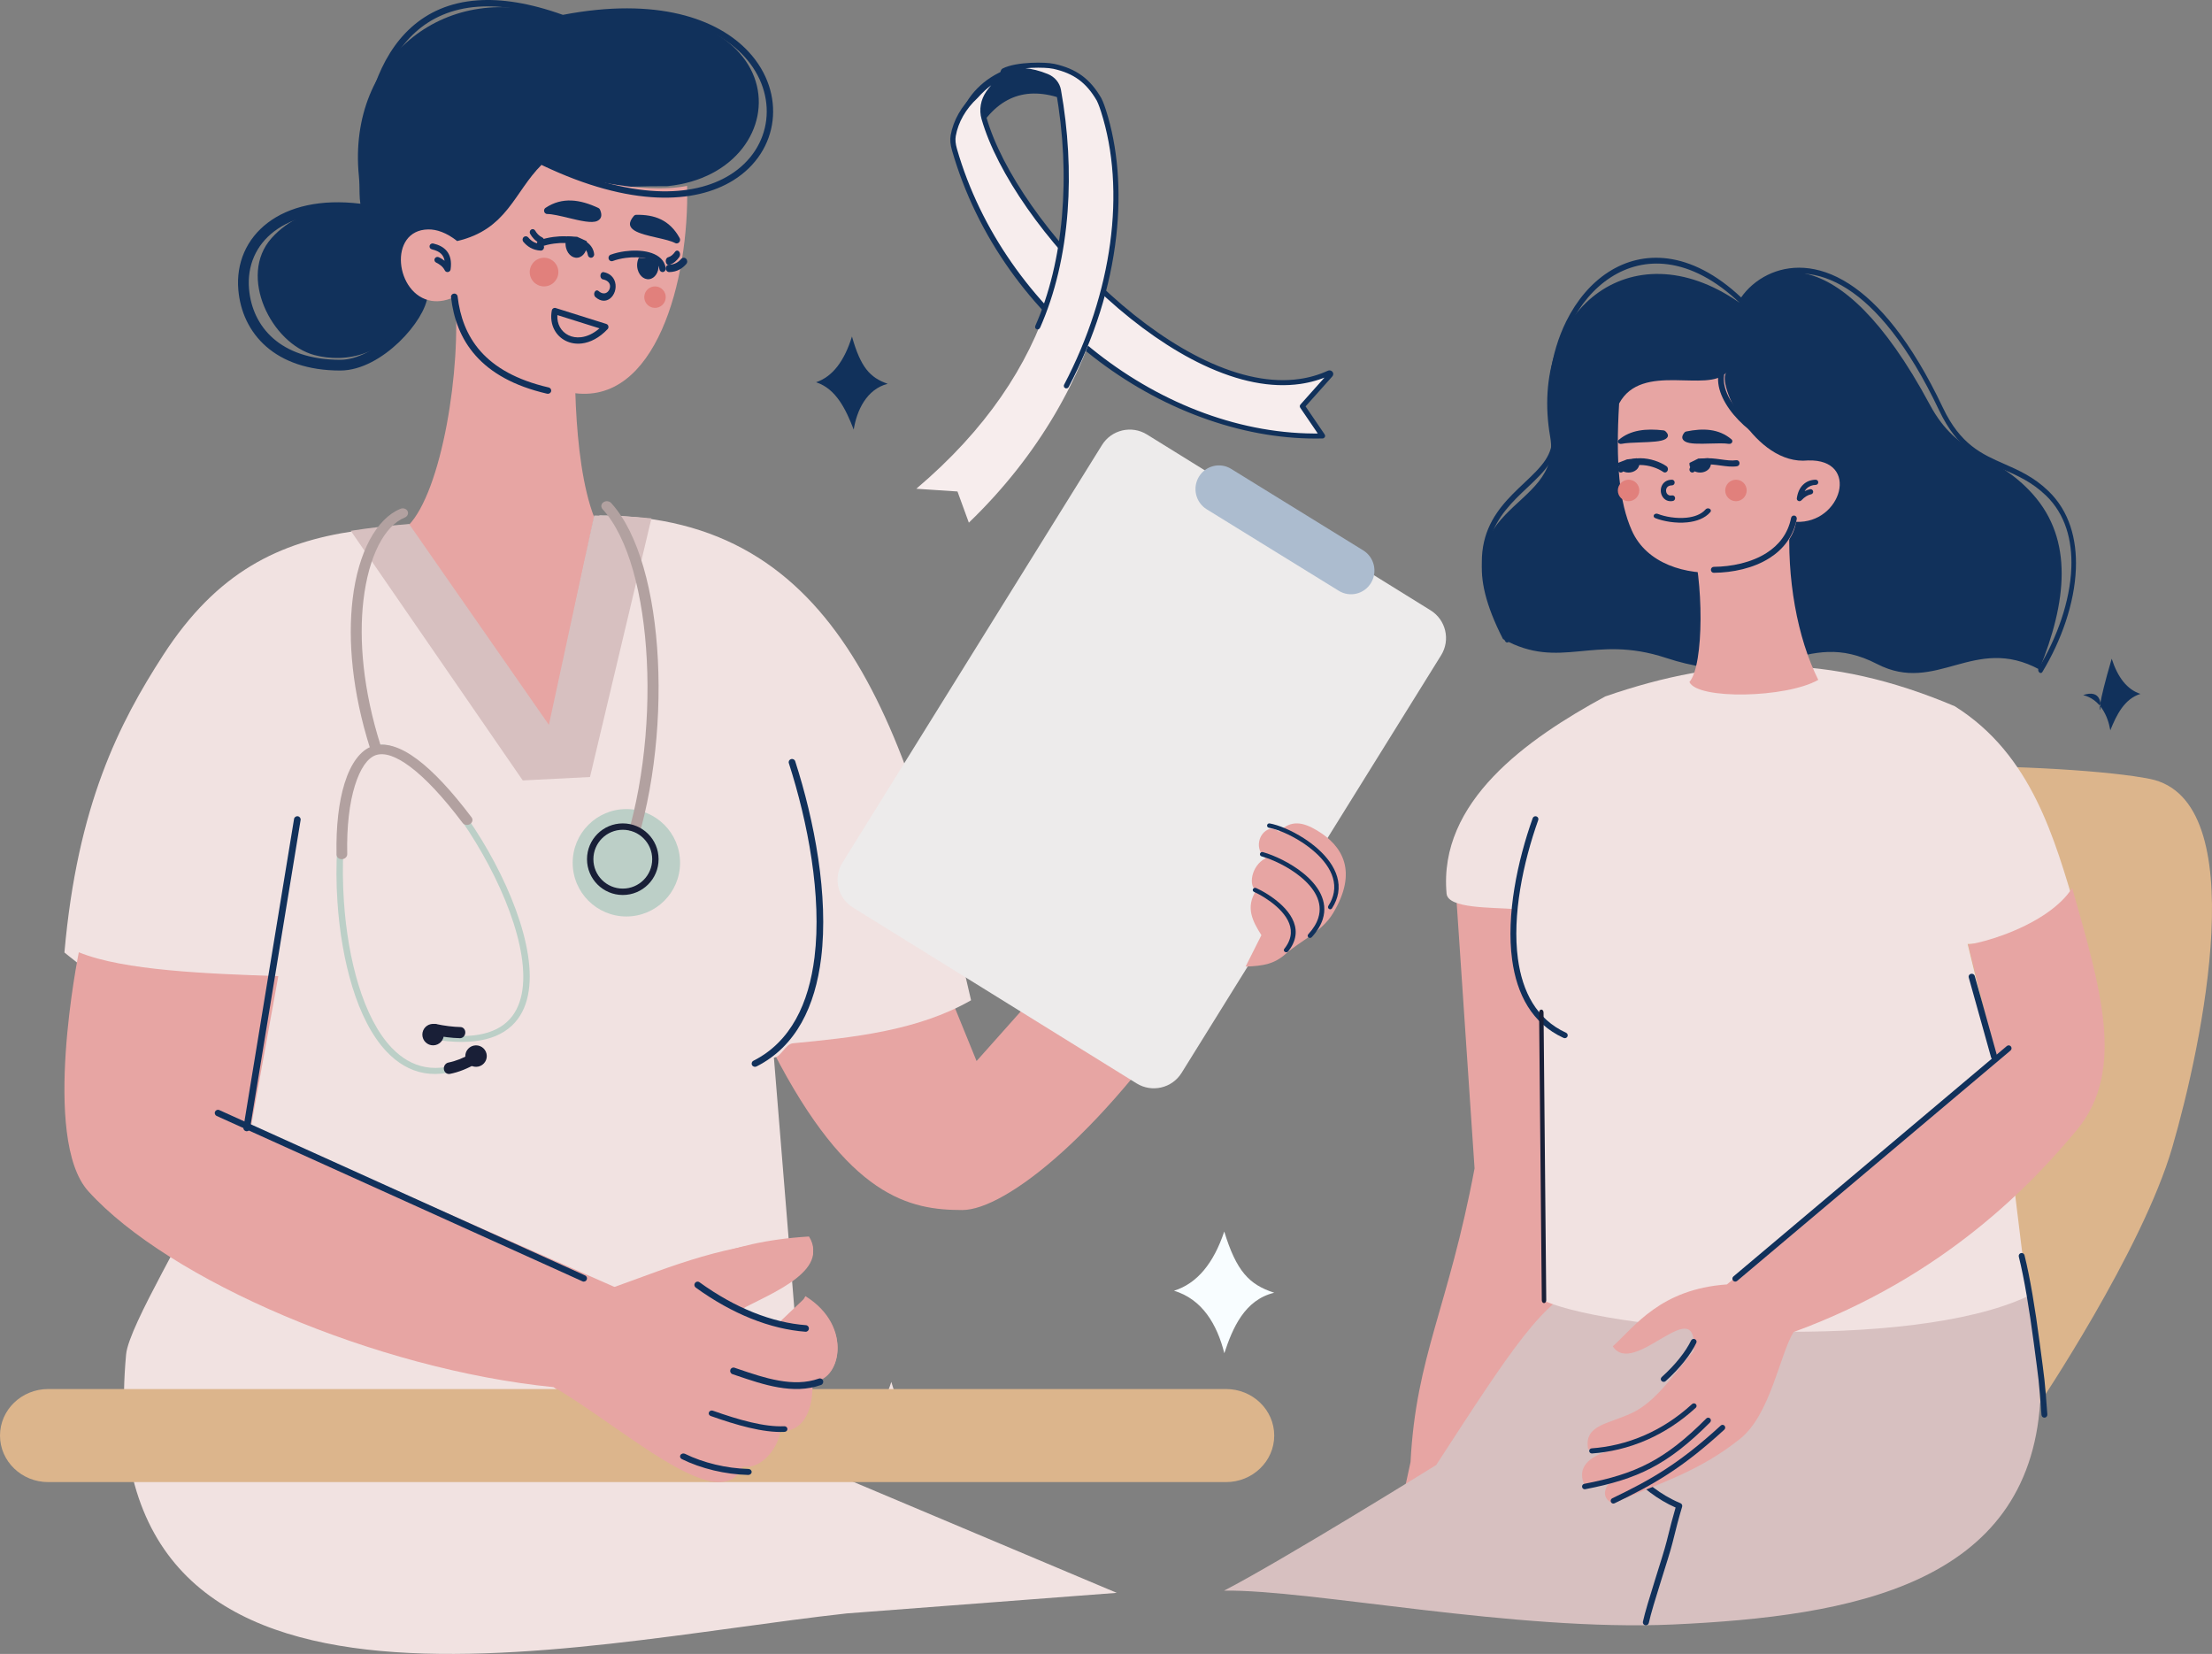 <?xml version="1.0" encoding="utf-8"?>
<svg width="309px" height="231px" viewBox="0 0 309 231" version="1.1" xmlns:xlink="http://www.w3.org/1999/xlink" xmlns="http://www.w3.org/2000/svg">
  <rect x="0" y="0" width="309" height="231" fill="#808080" stroke="none"/>
  <defs>
    <path d="M0 0L57 0L57 30L0 30L0 0Z" id="path_1" />
    <clipPath id="mask_1">
      <use xlink:href="#path_1" />
    </clipPath>
  </defs>
  <g id="Group-194">
    <path d="M129 198.846C126.748 198.075 125.602 196.787 124.512 193C123.557 196.035 122.075 197.965 120 198.654C122.527 199.461 123.858 202.136 124.524 205C124.905 202.643 126.336 199.527 129 198.846" id="Fill-1" fill="#F1E2E1" fill-rule="evenodd" stroke="none" />
    <path d="M178 180.552C174.497 179.425 172.714 177.54 171.019 172C169.533 176.439 167.227 179.263 164 180.272C167.931 181.451 170.006 184.944 171.029 189C172.186 185.486 173.856 181.549 178 180.552" id="Fill-3" fill="#F8FDFF" fill-rule="evenodd" stroke="none" />
    <path d="M291 97.079C296.025 95.4 290.997 105.557 294.989 92C295.839 94.637 297.156 96.314 299 96.913C296.754 97.614 295.663 99.843 294.794 102C294.454 99.952 293.368 97.671 291 97.079" id="Fill-5" fill="#11315B" fill-rule="evenodd" stroke="none" />
    <path d="M124 53.603C121.498 52.733 120.225 51.278 119.013 47C117.952 50.428 116.305 52.608 114 53.387C116.808 54.298 118.171 57.197 119.258 60C119.681 57.338 121.04 54.373 124 53.603" id="Fill-7" fill="#11315B" fill-rule="evenodd" stroke="none" />
    <path d="M136.729 18C139.807 13.021 144.122 11.866 149.589 14.275L150 10.72C144.406 6.775 135.942 9.984 134 16.597L136.729 18Z" id="Fill-9" fill="#11315B" fill-rule="evenodd" stroke="none" />
    <path d="M185.956 52.412C186.081 52.272 185.919 52.085 185.742 52.166C168.823 59.898 142.003 32.599 137.372 16.465C137.025 15.253 137.249 13.936 138.004 12.859C138.834 11.675 139.81 10.844 140.938 10.384C140.898 10.257 140.862 10.129 140.828 10C139.071 10.709 137.537 11.855 136.191 13.369C134.698 14.746 133.431 16.686 133.048 18.875C132.932 19.54 133.04 20.203 133.225 20.845C140.285 45.359 163.818 61.492 184.861 60.989L182.02 56.82L185.956 52.412Z" id="Fill-11" fill="#F7EDED" fill-rule="evenodd" stroke="none" />
    <path d="M185.677 52.189C184.401 52.773 183.028 53.173 181.596 53.378C177.602 53.951 173.08 53.059 168.156 50.729C163.8 48.667 159.164 45.458 154.749 41.448C146.325 33.795 139.498 24.03 137.358 16.57C137.001 15.328 137.236 13.989 138.002 12.897C138.821 11.728 139.79 10.898 140.883 10.43C140.864 10.367 140.846 10.304 140.828 10.242C139.201 10.921 137.702 12.022 136.373 13.518C136.37 13.521 136.368 13.524 136.365 13.525C134.714 15.049 133.614 16.975 133.269 18.951C133.17 19.51 133.226 20.121 133.442 20.873C140.02 43.715 162.443 61.21 184.555 60.79L181.831 56.791C181.806 56.755 181.81 56.708 181.841 56.674L185.76 52.283C185.793 52.247 185.773 52.217 185.763 52.205C185.756 52.197 185.732 52.174 185.694 52.183C185.689 52.184 185.683 52.186 185.677 52.189M184.752 60.988C179.547 61.113 174.188 60.235 168.825 58.38C163.509 56.541 158.437 53.828 153.75 50.319C148.941 46.718 144.75 42.432 141.295 37.58C137.649 32.46 134.934 26.86 133.228 20.933C133.003 20.154 132.947 19.517 133.049 18.929C133.402 16.912 134.523 14.945 136.207 13.391C137.592 11.835 139.159 10.697 140.866 10.009C140.895 9.997 140.929 9.997 140.957 10.009C140.986 10.022 141.007 10.044 141.014 10.073C141.047 10.198 141.083 10.325 141.122 10.451C141.138 10.5 141.109 10.554 141.056 10.576C139.97 11.019 139.004 11.834 138.187 13C137.456 14.043 137.232 15.322 137.572 16.509C139.704 23.939 146.51 33.67 154.909 41.3C159.309 45.297 163.928 48.495 168.266 50.549C173.149 52.859 177.626 53.744 181.572 53.178L181.584 53.278L181.572 53.178C182.981 52.976 184.331 52.583 185.586 52.009C185.714 51.951 185.856 51.977 185.94 52.075C186.024 52.172 186.019 52.305 185.929 52.406L182.062 56.739L184.85 60.831C184.87 60.861 184.87 60.901 184.85 60.934C184.834 60.959 184.809 60.977 184.779 60.984C184.77 60.986 184.761 60.988 184.752 60.988" id="Fill-13" fill="#11315B" fill-rule="evenodd" stroke="none" />
    <path d="M185.677 52.189C184.401 52.773 183.028 53.173 181.596 53.378C177.602 53.951 173.08 53.059 168.156 50.729C163.8 48.667 159.164 45.458 154.749 41.448C146.325 33.795 139.498 24.03 137.358 16.57C137.001 15.328 137.236 13.989 138.002 12.897C138.821 11.728 139.79 10.898 140.883 10.43C140.864 10.367 140.846 10.304 140.828 10.242C139.201 10.921 137.702 12.022 136.373 13.518C136.37 13.521 136.368 13.524 136.365 13.525C134.714 15.049 133.614 16.975 133.269 18.951C133.17 19.51 133.226 20.121 133.442 20.873C140.02 43.715 162.443 61.21 184.555 60.79L181.831 56.791C181.806 56.755 181.81 56.708 181.841 56.674L185.76 52.283C185.793 52.247 185.773 52.217 185.763 52.205C185.756 52.197 185.732 52.174 185.694 52.183C185.689 52.184 185.683 52.186 185.677 52.189ZM184.752 60.988C179.547 61.113 174.188 60.235 168.825 58.38C163.509 56.541 158.437 53.828 153.75 50.319C148.941 46.718 144.75 42.432 141.295 37.58C137.649 32.46 134.934 26.86 133.228 20.933C133.003 20.154 132.947 19.517 133.049 18.929C133.402 16.912 134.523 14.945 136.207 13.391C137.592 11.835 139.159 10.697 140.866 10.009C140.895 9.997 140.929 9.997 140.957 10.009C140.986 10.022 141.007 10.044 141.014 10.073C141.047 10.198 141.083 10.325 141.122 10.451C141.138 10.5 141.109 10.554 141.056 10.576C139.97 11.019 139.004 11.834 138.187 13C137.456 14.043 137.232 15.322 137.572 16.509C139.704 23.939 146.51 33.67 154.909 41.3C159.309 45.297 163.928 48.495 168.266 50.549C173.149 52.859 177.626 53.744 181.572 53.178L181.584 53.278L181.572 53.178C182.981 52.976 184.331 52.583 185.586 52.009C185.714 51.951 185.856 51.977 185.94 52.075C186.024 52.172 186.019 52.305 185.929 52.406L182.062 56.739L184.85 60.831C184.87 60.861 184.87 60.901 184.85 60.934C184.834 60.959 184.809 60.977 184.779 60.984C184.77 60.986 184.761 60.988 184.752 60.988Z" id="Stroke-15" fill="none" fill-rule="evenodd" stroke="#11315B" stroke-width="0.5" />
    <path d="M147.125 9.137C146.263 8.93 142.175 8.832 140.297 9.794C140.171 9.984 140.149 10.134 140.407 10.177C142.054 9.507 144.026 9.625 146.344 10.584C147.205 10.94 147.804 11.674 147.96 12.546C151.546 32.671 147.48 51.758 128 68.263L133.752 68.643L135.341 73C155.212 53.86 158.764 29.639 154.264 15.442C153.954 14.462 153.696 13.919 153.649 13.839C152.232 11.375 150.489 9.883 147.34 9.171L147.125 9.137Z" id="Fill-17" fill="#F7EDED" fill-rule="evenodd" stroke="none" />
    <path d="M148.985 53.996C149.017 53.988 149.045 53.968 149.061 53.938C152.656 47.091 154.884 40.035 155.683 32.968C156.396 26.652 155.901 20.59 154.252 15.437C153.94 14.461 153.679 13.918 153.631 13.835C152.096 11.193 150.251 9.842 147.265 9.173L147.043 9.137C146.235 8.945 142.114 8.804 140.151 9.799C140.133 9.808 140.118 9.821 140.107 9.837C140.042 9.935 139.962 10.08 140.02 10.204C140.059 10.287 140.148 10.341 140.286 10.364C140.308 10.367 140.332 10.364 140.353 10.356C141.976 9.703 143.939 9.838 146.188 10.758C147.011 11.095 147.592 11.794 147.742 12.627C149.892 24.577 148.837 36.607 144.846 45.631C144.823 45.683 144.85 45.74 144.907 45.759C144.964 45.776 145.029 45.749 145.052 45.697C147.152 40.949 148.443 35.494 148.889 29.482C149.293 24.045 148.972 18.203 147.961 12.585C147.8 11.689 147.175 10.938 146.289 10.575C143.996 9.637 141.985 9.497 140.306 10.16C140.262 10.149 140.233 10.135 140.226 10.119C140.221 10.108 140.212 10.068 140.281 9.959C142.169 9.022 146.217 9.151 146.985 9.333L147.209 9.368C150.123 10.021 151.928 11.345 153.433 13.935C153.479 14.014 153.731 14.541 154.038 15.502C157.587 26.588 155.651 40.928 148.86 53.861C148.833 53.911 148.857 53.97 148.912 53.992C148.935 54.001 148.961 54.002 148.985 53.996" id="Fill-19" fill="#11315B" fill-rule="evenodd" stroke="none" />
    <path d="M148.985 53.996C149.017 53.988 149.045 53.968 149.061 53.938C152.656 47.091 154.884 40.035 155.683 32.968C156.396 26.652 155.901 20.59 154.252 15.437C153.94 14.461 153.679 13.918 153.631 13.835C152.096 11.193 150.251 9.842 147.265 9.173L147.043 9.137C146.235 8.945 142.114 8.804 140.151 9.799C140.133 9.808 140.118 9.821 140.107 9.837C140.042 9.935 139.962 10.08 140.02 10.204C140.059 10.287 140.148 10.341 140.286 10.364C140.308 10.367 140.332 10.364 140.353 10.356C141.976 9.703 143.939 9.838 146.188 10.758C147.011 11.095 147.592 11.794 147.742 12.627C149.892 24.577 148.837 36.607 144.846 45.631C144.823 45.683 144.85 45.74 144.907 45.759C144.964 45.776 145.029 45.749 145.052 45.697C147.152 40.949 148.443 35.494 148.889 29.482C149.293 24.045 148.972 18.203 147.961 12.585C147.8 11.689 147.175 10.938 146.289 10.575C143.996 9.637 141.985 9.497 140.306 10.16C140.262 10.149 140.233 10.135 140.226 10.119C140.221 10.108 140.212 10.068 140.281 9.959C142.169 9.022 146.217 9.151 146.985 9.333L147.209 9.368C150.123 10.021 151.928 11.345 153.433 13.935C153.479 14.014 153.731 14.541 154.038 15.502C157.587 26.588 155.651 40.928 148.86 53.861C148.833 53.911 148.857 53.97 148.912 53.992C148.935 54.001 148.961 54.002 148.985 53.996Z" id="Stroke-21" fill="none" fill-rule="evenodd" stroke="#11315B" stroke-width="0.5" />
    <path d="M64.08 34.525C70.673 33.198 66.058 25.895 93.215 26.004C112.349 24.086 112.15 -3.237 77.836 2.444C62.787 -3.065 48.436 7.802 50.138 24.638C50.218 25.428 50.215 26.226 50.228 27.02C50.362 35.255 58.316 35.685 64.08 34.525" id="Fill-23" fill="#11315B" fill-rule="evenodd" stroke="none" />
    <path d="M58.207 42.538C54.333 49.84 48.205 50.73 43.911 49.587C37.931 47.996 33.197 38.552 37.931 33.261C42.665 27.97 50.323 28.572 53.096 29.971C56.931 31.904 60.677 37.884 58.207 42.538" id="Fill-25" fill="#11315B" fill-rule="evenodd" stroke="none" />
    <path d="M59 41.089C58.829 44.263 52.929 51 47.533 51C38.764 51 34.533 46.089 34.041 40.428C33.438 33.466 39.438 27.873 50.231 29.195" id="Stroke-27" fill="none" fill-rule="evenodd" stroke="#11315B" stroke-width="1.5" stroke-linecap="round" stroke-linejoin="round" />
    <path d="M169 135.697C154.394 158.307 140.385 169 134.436 169C127.136 169 118.526 167.314 108 146.849C115.27 140.808 123.152 139.783 128.488 128.726L136.419 148.192L161.534 120L169 135.697Z" id="Fill-29" fill="#E7A5A3" fill-rule="evenodd" stroke="none" />
    <path d="M36.707 148.113L28.29 166.403C27.037 170.544 17.993 185.079 17.616 189.164C12.326 246.494 78.82 229.682 118.296 225.339L156 222.467L112.708 204.227L108.109 147.715C109.122 147.628 109.712 145.813 110.769 145.713C119.021 144.927 128.188 143.985 135.651 139.704C126.874 101.575 117.421 72 83.74 72L73.62 101.763L57.793 73.203C54.817 73.443 52.331 73.769 49.616 74.162C38.994 75.704 30.328 79.856 22.809 91.472C16.643 100.998 10.813 112.424 9 133.032C9 133.032 26.977 147.864 36.707 148.113" id="Fill-31" fill="#F1E2E1" fill-rule="evenodd" stroke="none" />
    <path d="M110.194 106.586C110.117 106.348 110.255 106.095 110.5 106.02C110.746 105.947 111.008 106.079 111.084 106.318C113.768 114.637 115.775 125.121 114.708 133.804C113.885 140.501 111.238 146.14 105.68 148.949C105.453 149.064 105.172 148.979 105.053 148.758C104.934 148.537 105.023 148.265 105.25 148.15C110.488 145.503 112.993 140.115 113.782 133.698C114.832 125.155 112.846 114.808 110.194 106.586" id="Fill-33" fill="#11315B" fill-rule="evenodd" stroke="none" />
    <path d="M113.008 172.697C116.147 177.674 105.912 181.121 102.975 183.049C106.502 184.885 107.01 184.146 110.339 185.121L112.504 181.027C119.376 185.261 117.273 193.06 113.457 192.868C113.675 195.822 112.845 200.001 108.998 199.928C108.814 201.89 106.633 205.348 103.755 204.918C99.407 211.668 87.093 200.415 77.359 193.742C52.489 191.261 23.544 178.776 12.337 166.375C5.702 159.032 11.01 133 11.01 133C17.286 135.574 29.101 136 38.877 136.337L35.062 157.367L87.312 180.392C96.544 177.056 100.847 173.456 113.008 172.697" id="Fill-35" fill="#E7A5A3" fill-rule="evenodd" stroke="none" />
    <path d="M76.643 102L57 73.441C61.751 68.649 64.484 51.254 63.549 41.297C65.055 40.108 78.766 42.709 80.588 45.125C80.175 48.206 79.817 64.041 83 72.231L76.643 102Z" id="Fill-37" fill="#E7A5A3" fill-rule="evenodd" stroke="none" />
    <path d="M63.886 41.269C62.551 41.981 61.352 42.181 60.314 42.023C55.185 41.243 54.153 32.113 59.829 32.043C60.977 32.028 62.347 32.467 63.864 33.667C70.862 32.034 71.796 26.866 75.669 23C79.393 24.704 89.526 27.225 95.984 25.964C96.31 39.001 91.639 56.847 79.833 54.845C66.974 52.666 64.722 47.304 63.886 41.269" id="Fill-39" fill="#E7A5A3" fill-rule="evenodd" stroke="none" />
    <g id="Group-43" transform="translate(51 0)">
      <path d="M0 0L57 0L57 30L0 30L0 0Z" id="Clip-42" fill="none" fill-rule="evenodd" stroke="none" />
      <g clip-path="url(#mask_1)">
        <path d="M0.236 30C-0.071 25.677 -0.385 16.69 1.426 11.683C2.514 8.677 4.129 5.913 6.447 3.828C8.777 1.732 11.806 0.325 15.707 0.049C19.017 -0.185 22.957 0.399 27.631 2.073C40.723 -0.435 49.277 2.568 53.607 7.268C56.232 10.117 57.312 13.588 56.923 16.854C56.533 20.126 54.67 23.184 51.407 25.201C46.118 28.47 37.127 28.982 24.787 23.098C24.565 22.992 24.471 22.726 24.576 22.504C24.682 22.282 24.949 22.187 25.171 22.293C37.194 28.026 45.878 27.574 50.941 24.444C53.957 22.581 55.678 19.761 56.037 16.75C56.397 13.733 55.391 10.518 52.952 7.87C48.792 3.355 40.486 0.489 27.68 2.97L27.679 2.969C27.603 2.984 27.522 2.978 27.444 2.95C22.846 1.29 18.991 0.71 15.77 0.938C12.086 1.198 9.232 2.521 7.043 4.49C4.843 6.469 3.304 9.108 2.263 11.986C0.5 16.858 0.826 25.711 1.125 29.937" id="Fill-41" fill="#11315B" fill-rule="evenodd" stroke="none" />
      </g>
    </g>
    <path d="M60.329 34.824C60.099 34.771 59.957 34.546 60.012 34.321C60.066 34.097 60.297 33.958 60.527 34.011C61.3 34.191 61.982 34.515 62.44 35.099C62.897 35.681 63.111 36.495 62.943 37.641C62.909 37.869 62.693 38.028 62.459 37.996C62.304 37.974 62.18 37.874 62.124 37.742C61.984 37.473 61.804 37.267 61.606 37.102C61.394 36.925 61.154 36.788 60.917 36.669C60.708 36.563 60.625 36.312 60.733 36.107C60.841 35.903 61.099 35.823 61.309 35.928C61.575 36.062 61.848 36.217 62.106 36.423C62.049 36.087 61.929 35.819 61.761 35.605C61.441 35.198 60.927 34.963 60.329 34.824" id="Fill-44" fill="#11315B" fill-rule="evenodd" stroke="none" />
    <path d="M63.003 41.499C62.975 41.252 63.158 41.03 63.413 41.003C63.667 40.976 63.896 41.154 63.924 41.4C64.248 44.206 65.18 46.868 67.143 49.077C69.115 51.296 72.138 53.075 76.643 54.113C76.892 54.17 77.047 54.412 76.987 54.654C76.928 54.896 76.678 55.045 76.429 54.988C71.718 53.903 68.537 52.02 66.444 49.664C64.341 47.299 63.346 44.471 63.003 41.499" id="Fill-46" fill="#11315B" fill-rule="evenodd" stroke="none" />
    <path d="M75.712 36.021C76.805 35.862 77.82 36.619 77.979 37.712C78.138 38.805 77.381 39.82 76.288 39.979C75.195 40.138 74.18 39.381 74.021 38.288C73.862 37.195 74.619 36.18 75.712 36.021" id="Fill-48" fill="#E1807C" fill-rule="evenodd" stroke="none" />
    <path d="M91.284 40.016C92.104 39.897 92.865 40.464 92.984 41.284C93.103 42.104 92.536 42.865 91.716 42.984C90.896 43.103 90.135 42.536 90.016 41.716C89.897 40.896 90.465 40.135 91.284 40.016" id="Fill-50" fill="#E1807C" fill-rule="evenodd" stroke="none" />
    <path d="M84.205 39.016C83.991 38.974 83.844 38.714 83.876 38.435C83.908 38.156 84.107 37.963 84.321 38.006C85.252 38.19 85.749 38.765 85.926 39.423C86.042 39.852 86.017 40.306 85.885 40.712C85.757 41.102 85.529 41.45 85.231 41.684C84.701 42.101 83.953 42.171 83.173 41.49C82.994 41.333 82.946 41.017 83.066 40.782C83.186 40.549 83.428 40.487 83.607 40.643C84.091 41.067 84.53 41.044 84.828 40.81C84.984 40.687 85.102 40.51 85.166 40.313C85.225 40.132 85.237 39.937 85.19 39.759C85.102 39.431 84.801 39.134 84.205 39.016" id="Fill-52" fill="#11315B" fill-rule="evenodd" stroke="none" />
    <path d="M83.747 45.858L77.86 44.008C77.821 44.641 77.953 45.212 78.213 45.684C78.486 46.178 78.9 46.57 79.405 46.819C79.916 47.071 80.526 47.177 81.183 47.096C81.998 46.997 82.883 46.609 83.747 45.858M77.659 43.031L84.698 45.243C84.923 45.312 85.05 45.557 84.981 45.788C84.961 45.857 84.926 45.917 84.879 45.965L84.88 45.966C83.706 47.208 82.443 47.826 81.284 47.968C80.464 48.068 79.694 47.93 79.038 47.608C78.375 47.281 77.831 46.766 77.473 46.116C77.05 45.349 76.885 44.399 77.084 43.355C77.129 43.117 77.353 42.962 77.584 43.008C77.61 43.014 77.635 43.021 77.659 43.031" id="Fill-54" fill="#11315B" fill-rule="evenodd" stroke="none" />
    <path d="M94.936 33.24C94.235 31.961 93.346 31.137 92.308 30.638C91.287 30.148 90.133 29.98 88.878 30.002C88.746 30.004 88.626 30.066 88.542 30.163L88.542 30.162C86.887 32.08 89.328 32.637 91.77 33.194C92.762 33.42 93.754 33.646 94.326 33.949C94.558 34.071 94.839 33.967 94.953 33.717C95.024 33.559 95.012 33.381 94.936 33.24" id="Fill-56" fill="#11315B" fill-rule="evenodd" stroke="none" />
    <path d="M83.818 29.281L83.817 29.281C83.774 29.181 83.697 29.097 83.594 29.048C82.305 28.447 81.056 28.057 79.835 28.006C78.587 27.953 77.38 28.25 76.205 29.031L76.206 29.032C76.083 29.115 76.001 29.258 76 29.422C75.999 29.678 76.197 29.887 76.441 29.888C77.162 29.893 78.29 30.164 79.416 30.436C81.044 30.827 82.671 31.218 83.434 30.857C83.987 30.594 84.174 30.105 83.818 29.281" id="Fill-58" fill="#11315B" fill-rule="evenodd" stroke="none" />
    <path d="M93.494 38C93.224 38.003 93.003 37.774 93 37.488C92.996 37.202 93.213 36.968 93.482 36.965C93.872 36.959 94.195 36.868 94.466 36.725C94.736 36.584 94.96 36.386 95.15 36.167C95.334 35.957 95.644 35.943 95.842 36.136C96.041 36.331 96.054 36.659 95.871 36.869C95.606 37.172 95.291 37.449 94.899 37.655C94.508 37.861 94.047 37.991 93.494 38" id="Fill-60" fill="#11315B" fill-rule="evenodd" stroke="none" />
    <path d="M93.492 36.988C93.273 37.051 93.057 36.866 93.009 36.576C92.962 36.286 93.101 36 93.321 35.937C93.531 35.877 93.713 35.775 93.871 35.645C94.033 35.512 94.173 35.349 94.296 35.173C94.447 34.955 94.704 34.941 94.869 35.142C95.034 35.342 95.044 35.682 94.893 35.9C94.724 36.142 94.529 36.369 94.299 36.557C94.066 36.748 93.799 36.9 93.492 36.988" id="Fill-62" fill="#11315B" fill-rule="evenodd" stroke="none" />
    <path d="M85.594 36.457C85.362 36.543 85.107 36.415 85.025 36.172C84.944 35.929 85.066 35.662 85.297 35.576C85.888 35.357 86.579 35.191 87.297 35.095C88.435 34.942 89.645 34.965 90.642 35.227C91.725 35.511 92.578 36.079 92.892 37.009C92.941 37.153 92.976 37.309 92.996 37.476C93.027 37.731 92.855 37.964 92.611 37.996C92.368 38.029 92.145 37.848 92.114 37.592C92.103 37.499 92.082 37.409 92.052 37.32C91.852 36.727 91.232 36.344 90.427 36.133C89.536 35.9 88.443 35.88 87.409 36.02C86.759 36.106 86.132 36.257 85.594 36.457" id="Fill-64" fill="#11315B" fill-rule="evenodd" stroke="none" />
    <path d="M90.616 36.071L91.955 36.678C92.144 37.651 91.72 38.624 90.98 38.916C90.196 39.225 89.344 38.656 89.079 37.645C88.932 37.087 88.992 36.481 89.24 36L90.616 36.071Z" id="Fill-66" fill="#11315B" fill-rule="evenodd" stroke="none" />
    <path d="M75.57 34.067C75.819 34.079 76.011 34.297 75.999 34.555C75.987 34.813 75.776 35.012 75.527 34.999C74.957 34.97 74.484 34.821 74.087 34.599C73.691 34.379 73.374 34.088 73.11 33.772C72.947 33.577 72.968 33.282 73.156 33.113C73.345 32.945 73.63 32.966 73.793 33.161C73.992 33.399 74.227 33.615 74.515 33.777C74.803 33.937 75.148 34.045 75.57 34.067" id="Fill-68" fill="#11315B" fill-rule="evenodd" stroke="none" />
    <path d="M75.754 33.165C75.961 33.261 76.056 33.518 75.966 33.739C75.875 33.959 75.634 34.06 75.427 33.963C75.1 33.812 74.831 33.614 74.606 33.389C74.384 33.166 74.206 32.918 74.06 32.663C73.942 32.457 74.003 32.189 74.196 32.064C74.389 31.939 74.642 32.003 74.759 32.209C74.871 32.404 75.004 32.59 75.167 32.754C75.329 32.915 75.521 33.057 75.754 33.165" id="Fill-70" fill="#11315B" fill-rule="evenodd" stroke="none" />
    <path d="M75.594 34.457C75.362 34.543 75.107 34.415 75.025 34.172C74.944 33.929 75.066 33.662 75.297 33.576C75.888 33.357 76.579 33.191 77.297 33.095C78.435 32.942 79.645 32.965 80.642 33.227C81.725 33.511 82.578 34.079 82.892 35.009C82.941 35.153 82.976 35.309 82.996 35.476C83.027 35.731 82.855 35.964 82.611 35.996C82.368 36.029 82.145 35.848 82.114 35.592C82.103 35.499 82.082 35.409 82.052 35.32C81.852 34.727 81.232 34.344 80.427 34.133C79.536 33.9 78.443 33.88 77.409 34.02C76.758 34.106 76.132 34.257 75.594 34.457" id="Fill-72" fill="#11315B" fill-rule="evenodd" stroke="none" />
    <path d="M80.616 33.071L81.955 33.678C82.144 34.651 81.72 35.624 80.981 35.916C80.196 36.225 79.344 35.656 79.079 34.645C78.932 34.087 78.992 33.481 79.24 33L80.616 33.071Z" id="Fill-74" fill="#11315B" fill-rule="evenodd" stroke="none" />
    <path d="M91 72.396C88.504 72.139 85.845 72.003 82.998 72L76.678 101.241L57.147 73.189C54.31 73.416 51.598 73.729 49 74.137L73.025 109L82.419 108.521L91 72.396Z" id="Fill-76" fill="#D7C0C0" fill-rule="evenodd" stroke="none" />
    <path d="M65.676 147.893C65.899 147.784 66.171 147.856 66.283 148.057C66.395 148.256 66.305 148.508 66.082 148.617C60.996 151.119 57.01 150.037 54.014 146.885C51.937 144.702 50.353 141.51 49.221 137.839C48.097 134.191 47.416 130.069 47.14 125.996C46.431 115.539 48.446 105.345 52.487 104.122C56.306 102.966 63.273 110.172 68.224 118.888C70.628 123.12 72.577 127.711 73.471 131.857C74.379 136.067 74.197 139.834 72.31 142.349C70.331 144.987 66.542 146.223 60.272 145.121C60.029 145.079 59.876 144.863 59.931 144.639C59.986 144.415 60.228 144.268 60.471 144.31C66.322 145.337 69.805 144.253 71.572 141.898C73.301 139.592 73.448 136.045 72.585 132.044C71.709 127.98 69.789 123.464 67.418 119.289C62.645 110.887 56.123 103.883 52.742 104.906C49.119 106.001 47.358 115.803 48.043 125.915C48.316 129.941 48.986 134.005 50.091 137.59C51.189 141.151 52.715 144.237 54.707 146.33C57.425 149.19 61.047 150.17 65.676 147.893" id="Fill-78" fill="#BCCFC7" fill-rule="evenodd" stroke="none" />
    <path d="M55.938 71.064C56.326 70.906 56.774 71.052 56.939 71.389C57.104 71.726 56.923 72.128 56.534 72.286C53.722 73.433 51.488 77.663 50.766 83.867C50.126 89.371 50.712 96.369 53.172 104.121C53.285 104.477 53.047 104.856 52.641 104.968C52.234 105.081 51.815 104.884 51.702 104.529C49.188 96.605 48.59 89.432 49.248 83.778C50.029 77.064 52.624 72.416 55.938 71.064" id="Fill-80" fill="#B2A1A0" fill-rule="evenodd" stroke="none" />
    <path d="M48.506 119.291C48.515 119.66 48.189 119.977 47.776 119.999C47.364 120.02 47.022 119.739 47.012 119.37C46.921 115.341 47.346 111.94 48.135 109.402C49.011 106.589 50.374 104.764 52.032 104.211C53.789 103.625 55.9 104.269 58.287 106.053C60.533 107.733 63.089 110.464 65.877 114.159C66.104 114.46 66.008 114.878 65.663 115.093C65.319 115.307 64.855 115.237 64.628 114.936C61.916 111.34 59.449 108.699 57.301 107.093C55.341 105.627 53.72 105.062 52.505 105.466C51.338 105.856 50.314 107.351 49.577 109.716C48.823 112.141 48.418 115.407 48.506 119.291" id="Fill-82" fill="#B2A1A0" fill-rule="evenodd" stroke="none" />
    <path d="M65.916 147.1C66.285 146.886 66.735 147.028 66.92 147.418C67.106 147.807 66.957 148.297 66.588 148.511C65.943 148.886 65.314 149.192 64.701 149.436C64.073 149.684 63.459 149.867 62.858 149.986C62.45 150.068 62.07 149.78 62.008 149.344C61.947 148.906 62.228 148.486 62.637 148.404C63.148 148.303 63.68 148.143 64.234 147.924C64.777 147.708 65.338 147.435 65.916 147.1" id="Fill-84" fill="#191F37" fill-rule="evenodd" stroke="none" />
    <path d="M66.177 146.036C66.986 145.857 67.786 146.368 67.965 147.177C68.143 147.986 67.632 148.786 66.823 148.964C66.014 149.143 65.213 148.632 65.035 147.823C64.857 147.014 65.368 146.213 66.177 146.036" id="Fill-86" fill="#191F37" fill-rule="evenodd" stroke="none" />
    <path d="M64.329 143.445C64.72 143.453 65.02 143.807 64.999 144.236C64.978 144.665 64.644 145.007 64.254 145C63.676 144.988 63.081 144.944 62.469 144.868C61.862 144.793 61.223 144.686 60.553 144.544C60.171 144.465 59.931 144.058 60.018 143.635C60.104 143.213 60.484 142.934 60.866 143.013C61.497 143.147 62.101 143.248 62.677 143.32C63.27 143.393 63.82 143.435 64.329 143.445" id="Fill-88" fill="#191F37" fill-rule="evenodd" stroke="none" />
    <path d="M60.177 143.036C60.986 142.857 61.786 143.368 61.965 144.177C62.143 144.986 61.632 145.787 60.822 145.964C60.014 146.143 59.214 145.632 59.035 144.823C58.857 144.014 59.368 143.214 60.177 143.036" id="Fill-90" fill="#191F37" fill-rule="evenodd" stroke="none" />
    <path d="M87.5 113C83.358 113 80 116.358 80 120.5C80 124.642 83.358 128 87.5 128C91.642 128 95 124.642 95 120.5C95 116.358 91.642 113 87.5 113" id="Fill-92" fill="#BCCFC7" fill-rule="evenodd" stroke="none" />
    <path d="M84.174 71.116C83.904 70.823 83.954 70.392 84.285 70.153C84.617 69.915 85.105 69.959 85.375 70.253C89.223 74.454 91.427 82.782 91.901 92.147C92.38 101.58 91.118 112.107 88.029 120.525C87.899 120.884 87.463 121.083 87.056 120.967C86.649 120.851 86.425 120.466 86.555 120.106C89.587 111.842 90.826 101.491 90.355 92.206C89.893 83.112 87.805 75.081 84.174 71.116" id="Fill-94" fill="#B2A1A0" fill-rule="evenodd" stroke="none" />
    <path d="M87.5 116C85.015 116 83 118.014 83 120.5C83 122.985 85.015 125 87.5 125C89.986 125 92 122.985 92 120.5C92 118.014 89.986 116 87.5 116" id="Fill-96" fill="#BCCFC7" fill-rule="evenodd" stroke="none" />
    <path d="M83.464 116.464C84.369 115.56 85.619 115 87 115C88.381 115 89.63 115.56 90.535 116.464C91.44 117.369 92 118.619 92 120C92 121.381 91.44 122.631 90.535 123.535C89.63 124.44 88.381 125 87 125C85.619 125 84.369 124.44 83.464 123.535C82.56 122.631 82 121.381 82 120C82 118.619 82.56 117.369 83.464 116.464M87 115.892C85.865 115.892 84.839 116.352 84.095 117.095C83.352 117.839 82.892 118.866 82.892 120C82.892 121.134 83.352 122.161 84.095 122.904C84.839 123.648 85.865 124.107 87 124.107C88.135 124.107 89.161 123.648 89.904 122.904C90.648 122.161 91.107 121.134 91.107 120C91.107 118.866 90.648 117.839 89.904 117.095C89.161 116.352 88.135 115.892 87 115.892" id="Fill-98" fill="#191F37" fill-rule="evenodd" stroke="none" />
    <path d="M199.842 85.242L160.225 60.686C158.083 59.358 155.269 60.016 153.94 62.155L117.687 120.482C116.357 122.621 117.016 125.43 119.158 126.758L158.775 151.314C160.917 152.642 163.731 151.984 165.06 149.845L201.313 91.518C202.643 89.379 201.984 86.57 199.842 85.242" id="Fill-100" fill="#EDEBEB" fill-rule="evenodd" stroke="none" />
    <path d="M190.432 76.87L171.98 65.486C170.437 64.533 168.422 65.025 167.48 66.584L167.48 66.584C166.538 68.143 167.025 70.178 168.568 71.13L187.02 82.515C188.563 83.467 190.578 82.975 191.52 81.416L191.52 81.416C192.462 79.857 191.975 77.821 190.432 76.87" id="Fill-102" fill="#ACBCCF" fill-rule="evenodd" stroke="none" />
    <path d="M178.699 116.147C178.231 115.879 177.86 115.618 177.345 115.78C175.812 116.261 175.193 118.619 176.795 119.868C174.754 120.91 174.364 123.808 175.493 124.359C173.93 126.712 174.987 128.687 176.208 130.611L174 135C176.546 134.906 178.019 134.63 179.61 133.219C181.698 131.368 184.638 130.156 186.207 127.561C189.727 121.734 187.576 118.127 183.961 115.973C182.067 114.846 180.363 114.452 178.699 116.147" id="Fill-104" fill="#E7A5A3" fill-rule="evenodd" stroke="none" />
    <path d="M177.255 115.609C177.088 115.581 176.976 115.422 177.004 115.255C177.033 115.089 177.191 114.976 177.357 115.004C178.565 115.214 180.405 115.961 182.149 117.086C183.52 117.971 184.838 119.093 185.752 120.377C186.685 121.688 187.198 123.167 186.928 124.736C186.808 125.432 186.534 126.142 186.074 126.859C185.983 127.001 185.793 127.043 185.651 126.951C185.509 126.86 185.468 126.67 185.559 126.527C185.973 125.883 186.218 125.25 186.325 124.633C186.565 123.244 186.098 121.918 185.254 120.732C184.39 119.518 183.132 118.45 181.818 117.602C180.144 116.522 178.393 115.807 177.255 115.609" id="Fill-106" fill="#11315B" fill-rule="evenodd" stroke="none" />
    <path d="M176.233 119.602C176.061 119.553 175.962 119.382 176.014 119.22C176.065 119.057 176.247 118.965 176.419 119.013C178.001 119.459 180.278 120.508 182.081 121.978C183.094 122.804 183.961 123.766 184.481 124.835C185.011 125.925 185.179 127.119 184.777 128.385C184.52 129.198 184.026 130.037 183.241 130.894C183.124 131.022 182.919 131.036 182.783 130.925C182.647 130.814 182.632 130.62 182.75 130.492C183.47 129.706 183.92 128.943 184.153 128.21C184.506 127.099 184.356 126.049 183.89 125.09C183.413 124.109 182.605 123.216 181.655 122.442C179.928 121.034 177.747 120.029 176.233 119.602" id="Fill-108" fill="#11315B" fill-rule="evenodd" stroke="none" />
    <path d="M175.187 124.571C175.02 124.496 174.952 124.315 175.035 124.167C175.118 124.018 175.32 123.957 175.487 124.032C175.856 124.197 176.455 124.505 177.124 124.931C178.198 125.617 179.455 126.612 180.237 127.821C181.042 129.067 181.348 130.531 180.467 132.111C180.328 132.36 180.156 132.615 179.951 132.874C179.844 133.009 179.634 133.041 179.483 132.944C179.332 132.848 179.297 132.66 179.404 132.525C179.586 132.297 179.739 132.069 179.865 131.842C180.625 130.478 180.357 129.208 179.656 128.123C178.931 127.002 177.749 126.068 176.735 125.421C176.104 125.018 175.537 124.727 175.187 124.571" id="Fill-110" fill="#11315B" fill-rule="evenodd" stroke="none" />
    <path d="M171.262 207L6.738 207C3.016 207 0 204.09 0 200.5L0 200.5C0 196.91 3.016 194 6.738 194L171.262 194C174.983 194 178 196.91 178 200.5L178 200.5C178 204.09 174.983 207 171.262 207" id="Fill-112" fill="#DCB58C" fill-rule="evenodd" stroke="none" />
    <path d="M235.617 174.769C234.944 162.954 225.095 119.848 236.4 112.426C247.705 105.004 290.029 106.693 300.348 108.791C314.866 111.742 307.652 145.811 303.448 160.258C299.244 174.705 284.678 196.358 284.678 196.358L238.253 198L235.617 174.769Z" id="Fill-114" fill="#DCB58C" fill-rule="evenodd" stroke="none" />
    <path d="M196 209C200.402 208.699 208.307 203.222 214.564 203.037C224.892 190.074 221.283 158.058 223.145 132.062L227 127.731L203.345 124L205.985 163.186C202.317 182.703 197.815 189.356 197.041 204.205L196 209Z" id="Fill-116" fill="#E7A5A3" fill-rule="evenodd" stroke="none" />
    <path d="M171 222.155C183.227 222.005 211.625 227.887 233.734 226.885C258.748 225.75 283.363 221.286 285 195.803C283.247 165.455 277.624 161.208 271.565 156.329C271.57 149.377 270.296 144.555 267.56 143.637C264.001 142.443 259.835 143.009 255.452 144.657C238.184 140.151 221.596 153.62 221.702 179.271C215.631 181.299 211.028 188.627 200.621 204.617C200.621 204.617 179.006 218.03 171 222.155" id="Fill-118" fill="#D7C0C0" fill-rule="evenodd" stroke="none" />
    <path d="M229.502 226.508C229.455 226.729 229.602 226.946 229.83 226.992C230.057 227.037 230.28 226.894 230.326 226.672C230.839 224.253 233.137 217.532 233.643 215.452C234.113 213.521 234.567 211.808 234.983 210.436C235.045 210.228 234.931 210.011 234.725 209.936C234.323 209.771 233.93 209.588 233.546 209.39C231.166 208.164 229.204 206.392 227.841 204.913C226.563 203.523 225.775 202.583 225.78 202.569C225.784 202.559 225.788 202.549 225.791 202.539C225.858 202.343 225.764 202.125 225.566 202.037C225.38 201.954 225.164 202.015 225.049 202.171C225.04 202.183 225.03 202.199 225.022 202.212C225.015 202.225 225.008 202.239 225.002 202.253C224.958 202.355 225.718 203.834 227.216 205.46C228.63 206.997 230.671 208.839 233.153 210.117C233.451 210.271 233.757 210.417 234.069 210.553C233.68 211.869 233.259 213.472 232.822 215.266C232.32 217.328 230.021 224.059 229.502 226.508" id="Fill-120" fill="#11315B" fill-rule="evenodd" stroke="none" />
    <path d="M211.661 126.975C208.409 126.71 202.268 126.931 202.076 124.809C200.914 111.959 213.263 103.238 224.243 97.268C240.78 91.55 255.442 91.168 273.06 98.635C283.902 105.424 287.04 117.344 290 127.187C284.184 132.062 282.747 131.675 274.865 131.84L279.584 151.225L283.237 181.057C266.682 188.805 226.327 186.204 215.679 181.682L215.147 141.671C211.535 138.175 211.301 128.513 211.661 126.975" id="Fill-122" fill="#F1E2E1" fill-rule="evenodd" stroke="none" />
    <path d="M214.881 114.532C214.955 114.324 214.843 114.095 214.629 114.022C214.415 113.95 214.181 114.06 214.106 114.268C211.977 120.25 210.384 127.788 211.232 134.036C211.887 138.869 213.995 142.937 218.417 144.962C218.622 145.056 218.865 144.97 218.962 144.77C219.057 144.57 218.969 144.331 218.764 144.238C214.638 142.348 212.665 138.507 212.045 133.932C211.216 127.823 212.785 120.418 214.881 114.532" id="Fill-124" fill="#11315B" fill-rule="evenodd" stroke="none" />
    <path d="M215.622 141.404C215.62 141.178 215.479 140.997 215.307 141C215.135 141.003 214.998 141.188 215 141.413L215.378 181.597C215.38 181.822 215.521 182.003 215.692 182C215.864 181.997 216.002 181.812 216 181.587L215.622 141.404Z" id="Fill-126" fill="#191F37" fill-rule="evenodd" stroke="none" />
    <path d="M242.926 42.23C227.679 31.657 213.506 43.665 216.549 61.009C218.452 71.854 200.025 69.895 209.958 89.254C218.021 93.704 222.523 88.522 232.727 91.886C248.051 96.937 251.825 87.38 262.226 92.745C270.524 97.024 275.766 88.581 284.878 93.496C288.713 84.08 289.673 75.416 283.963 69.018C278.797 63.229 273.556 63.925 269.602 56.555C256.498 32.132 246.138 37.063 242.926 42.23" id="Fill-128" fill="#11315B" fill-rule="evenodd" stroke="none" />
    <path d="M284.778 93.323C284.677 93.49 284.712 93.746 284.855 93.896C284.998 94.046 285.197 94.032 285.297 93.865C287.947 89.488 289.8 84.27 289.985 79.453C290.145 75.266 289.055 71.38 286.154 68.586C284.1 66.606 282.011 65.688 279.974 64.794C276.851 63.422 273.856 62.106 271.408 56.944C266.959 47.562 262.426 42.292 258.304 39.644C256.069 38.209 253.953 37.544 252.035 37.412C250.114 37.281 248.392 37.684 246.945 38.387C245.33 39.172 244.054 40.334 243.225 41.543C239.706 38.236 236.23 36.542 233.004 36.111C229.949 35.705 227.121 36.429 224.694 37.99C222.27 39.55 220.245 41.943 218.793 44.873C216.608 49.283 215.718 54.913 216.713 60.753C217.17 63.441 215.199 65.301 212.943 67.43C208.699 71.433 203.504 76.334 210.243 89.525C210.344 89.722 210.541 89.797 210.685 89.691C210.829 89.585 210.864 89.339 210.764 89.142C204.353 76.596 209.309 71.921 213.357 68.103C215.767 65.829 217.874 63.842 217.333 60.67C216.376 55.043 217.235 49.616 219.343 45.362C220.743 42.535 222.695 40.227 225.031 38.725C227.363 37.225 230.079 36.527 233.013 36.919C236.196 37.344 239.639 39.051 243.131 42.406L243.131 42.406C243.272 42.541 243.46 42.526 243.559 42.367C244.323 41.148 245.588 39.949 247.231 39.151C248.609 38.481 250.249 38.096 252.077 38.221C253.91 38.347 255.933 38.985 258.075 40.36C262.084 42.935 266.506 48.091 270.874 57.3C273.462 62.758 276.582 64.128 279.834 65.557C281.815 66.427 283.847 67.32 285.812 69.213C288.493 71.796 289.5 75.412 289.351 79.319C289.172 83.979 287.364 89.051 284.778 93.323" id="Fill-130" fill="#11315B" fill-rule="evenodd" stroke="none" />
    <path d="M236.234 75.409C237.739 72.837 248.55 71.034 250.028 72.56C249.558 80.776 251.063 89.072 254 94.953C249.538 97.504 237.093 97.747 236 95.251C238.085 92.877 237.978 80.767 236.234 75.409" id="Fill-132" fill="#E7A5A3" fill-rule="evenodd" stroke="none" />
    <path d="M250.892 72.882C257.281 73.174 259.904 64.083 252.568 64.308C245.13 65.08 239.662 53.365 241.191 52C238.596 54.997 229.338 50.474 226.18 56.356C225.686 64.611 226.187 70.12 227.956 74.102C232.051 83.324 249.791 80.814 250.892 72.882" id="Fill-134" fill="#E7A5A3" fill-rule="evenodd" stroke="none" />
    <path d="M251.613 62.994C251.835 62.986 252.008 62.791 252 62.56C251.991 62.331 251.804 62.151 251.581 62.16C251.228 62.175 250.857 62.153 250.472 62.096C248.387 61.786 246.004 60.469 244.117 58.748C242.25 57.047 240.885 54.972 240.809 53.124C240.8 52.907 240.81 52.691 240.839 52.477C240.871 52.248 240.717 52.037 240.496 52.004C240.276 51.972 240.072 52.131 240.04 52.359C240.005 52.62 239.993 52.886 240.004 53.157C240.09 55.252 241.567 57.539 243.583 59.377C245.578 61.195 248.118 62.591 250.359 62.924C250.787 62.987 251.207 63.012 251.613 62.994" id="Fill-136" fill="#11315B" fill-rule="evenodd" stroke="none" />
    <path d="M242.793 67.028C241.981 66.869 241.191 67.4 241.029 68.213C240.867 69.025 241.395 69.813 242.207 69.972C243.019 70.131 243.809 69.601 243.971 68.788C244.133 67.975 243.606 67.187 242.793 67.028" id="Fill-138" fill="#E1807C" fill-rule="evenodd" stroke="none" />
    <path d="M227.793 67.028C226.98 66.87 226.191 67.399 226.029 68.213C225.867 69.025 226.394 69.813 227.207 69.972C228.02 70.13 228.809 69.601 228.971 68.787C229.133 67.974 228.606 67.187 227.793 67.028" id="Fill-140" fill="#E1807C" fill-rule="evenodd" stroke="none" />
    <path d="M233.572 67.785C233.774 67.785 233.938 67.609 233.938 67.392C233.938 67.176 233.774 67 233.572 67C232.804 67 232.332 67.393 232.122 67.893C232.022 68.132 231.985 68.393 232.005 68.647C232.026 68.899 232.106 69.148 232.239 69.363C232.518 69.81 233.019 70.102 233.7 69.967C233.899 69.927 234.03 69.723 233.994 69.51C233.957 69.296 233.767 69.155 233.568 69.194C233.22 69.263 232.975 69.132 232.847 68.926C232.784 68.825 232.747 68.704 232.737 68.579C232.726 68.454 232.744 68.328 232.791 68.216C232.892 67.975 233.143 67.785 233.572 67.785" id="Fill-142" fill="#11315B" fill-rule="evenodd" stroke="none" />
    <path d="M226.126 61.437C226.944 60.739 227.896 60.335 228.96 60.141C230.006 59.951 231.149 59.967 232.375 60.107C232.488 60.12 232.584 60.166 232.65 60.231C233.14 60.691 233.088 61.039 232.666 61.313C232.094 61.683 230.627 61.735 229.16 61.788C228.156 61.824 227.151 61.859 226.537 61.988C226.31 62.036 226.077 61.932 226.015 61.757C225.974 61.639 226.021 61.517 226.126 61.437" id="Fill-144" fill="#11315B" fill-rule="evenodd" stroke="none" />
    <path d="M238.926 71.519C239.055 71.37 239.011 71.165 238.829 71.06C238.646 70.955 238.395 70.991 238.266 71.14C237.657 71.847 236.67 72.194 235.602 72.303C234.172 72.45 232.613 72.178 231.579 71.771C231.378 71.692 231.137 71.761 231.04 71.924C230.944 72.088 231.027 72.285 231.228 72.364C232.377 72.817 234.111 73.118 235.7 72.955C236.978 72.824 238.171 72.397 238.926 71.519" id="Fill-146" fill="#11315B" fill-rule="evenodd" stroke="none" />
    <path d="M235.287 60.426C235.345 60.347 235.436 60.288 235.546 60.265C236.743 60.021 237.871 59.923 238.922 60.067C239.995 60.213 240.98 60.609 241.862 61.349C241.966 61.434 242.021 61.562 241.993 61.695C241.95 61.898 241.73 62.032 241.502 61.993C240.885 61.89 239.887 61.919 238.889 61.949C237.436 61.991 235.982 62.033 235.381 61.653C234.937 61.373 234.849 60.981 235.287 60.426" id="Fill-148" fill="#11315B" fill-rule="evenodd" stroke="none" />
    <path d="M242.657 65.12C242.877 65.085 243.028 64.867 242.995 64.634C242.963 64.401 242.757 64.24 242.537 64.275C241.928 64.374 241.172 64.271 240.405 64.165C238.697 63.931 236.944 63.692 236.052 65.366C235.943 65.571 236.011 65.83 236.205 65.945C236.398 66.06 236.643 65.988 236.752 65.783C237.377 64.61 238.86 64.813 240.304 65.011C241.132 65.124 241.947 65.236 242.657 65.12" id="Fill-150" fill="#11315B" fill-rule="evenodd" stroke="none" />
    <path d="M237.24 64.045L236.01 64.653C235.921 65.28 236.441 65.856 237.207 65.977C238.02 66.106 238.809 65.677 238.971 65.019C239.06 64.656 238.94 64.281 238.644 64L237.24 64.045Z" id="Fill-152" fill="#11315B" fill-rule="evenodd" stroke="none" />
    <path d="M232.361 65.924C232.559 66.06 232.818 65.989 232.938 65.766C233.059 65.543 232.997 65.252 232.799 65.115C231.906 64.503 230.501 63.998 229.134 64C228.028 64.001 226.939 64.329 226.132 65.182C225.963 65.361 225.955 65.661 226.114 65.851C226.273 66.041 226.539 66.051 226.708 65.872C227.34 65.202 228.224 64.946 229.134 64.945C230.341 64.943 231.578 65.386 232.361 65.924" id="Fill-154" fill="#11315B" fill-rule="evenodd" stroke="none" />
    <path d="M227.282 64.16L226.01 64.654C225.921 65.28 226.442 65.856 227.207 65.977C228.02 66.106 228.809 65.677 228.971 65.02C229.06 64.656 228.94 64.281 228.645 64L227.282 64.16Z" id="Fill-156" fill="#11315B" fill-rule="evenodd" stroke="none" />
    <path d="M253.639 67.726C253.842 67.722 254.004 67.556 254 67.356C253.996 67.156 253.828 66.996 253.624 67C252.957 67.013 252.33 67.241 251.847 67.727C251.429 68.147 251.125 68.753 251.006 69.572C250.984 69.691 251.023 69.818 251.121 69.905C251.271 70.04 251.505 70.03 251.642 69.881C251.867 69.638 252.093 69.45 252.317 69.312C252.548 69.171 252.774 69.081 252.993 69.038C253.192 68.998 253.322 68.808 253.282 68.611C253.243 68.414 253.048 68.287 252.849 68.326C252.596 68.377 252.343 68.467 252.091 68.601C252.175 68.461 252.269 68.34 252.373 68.236C252.712 67.895 253.159 67.735 253.639 67.726" id="Fill-158" fill="#11315B" fill-rule="evenodd" stroke="none" />
    <path d="M250.992 72.5C251.036 72.275 250.896 72.055 250.678 72.008C250.46 71.963 250.248 72.108 250.203 72.333C249.763 74.559 248.473 76.141 246.794 77.216C244.653 78.587 241.881 79.144 239.399 79.168C239.177 79.169 238.998 79.358 239 79.587C239.001 79.817 239.183 80.002 239.405 80C242.015 79.976 244.939 79.382 247.216 77.925C249.073 76.736 250.501 74.98 250.992 72.5" id="Fill-160" fill="#11315B" fill-rule="evenodd" stroke="none" />
    <path d="M220.593 203.49C220.593 203.493 220.594 203.495 220.594 203.498C220.331 203.516 220.357 203.513 220.593 203.49" id="Fill-162" fill="#EF9A72" fill-rule="evenodd" stroke="none" />
    <path d="M274.944 131.929L278.976 148.078L241.241 179.389C231.937 180.054 228.416 185.217 225.291 188.04C228.291 192.554 237.253 180.054 236.589 188.704C233.763 191.965 231.366 195.76 227.949 197.356C224.551 198.943 221.234 199.021 221.852 202.404C222.121 202.377 223.793 202.781 224.626 202.68C221.147 203.734 220.514 205.497 221.303 207.338C222.614 207.094 224.089 206.942 225.291 206.673C224.3 207.45 223.435 209.073 225.291 210C232.252 206.965 237.368 205.507 243.08 200.952C247.316 197.572 248.606 189.222 250.545 186.043C271.76 178.29 284.043 165.144 290.135 157.798C297.066 149.443 293.306 137.649 289.462 124C289.462 124 288.112 126.701 282.991 129.235C278.606 131.405 274.944 131.929 274.944 131.929" id="Fill-164" fill="#E7A5A3" fill-rule="evenodd" stroke="none" />
    <path d="M280.855 146.723C281.026 146.579 281.049 146.321 280.907 146.148C280.765 145.974 280.512 145.95 280.341 146.095L242.145 178.277C241.975 178.421 241.951 178.679 242.093 178.852C242.235 179.026 242.488 179.05 242.659 178.906L280.855 146.723Z" id="Fill-166" fill="#11315B" fill-rule="evenodd" stroke="none" />
    <path d="M275.857 136.304C275.797 136.087 275.56 135.957 275.327 136.013C275.093 136.069 274.953 136.29 275.014 136.507L278.143 147.696C278.203 147.913 278.441 148.043 278.673 147.987C278.906 147.931 279.046 147.71 278.986 147.492L275.857 136.304Z" id="Fill-168" fill="#11315B" fill-rule="evenodd" stroke="none" />
    <path d="M238.888 198.655C239.036 198.507 239.038 198.264 238.892 198.114C238.745 197.963 238.507 197.962 238.36 198.11C235.432 201.045 232.958 202.982 230.327 204.355C227.696 205.729 224.891 206.549 221.306 207.243C221.102 207.283 220.968 207.483 221.007 207.69C221.045 207.896 221.242 208.033 221.445 207.993C225.099 207.285 227.965 206.446 230.671 205.033C233.378 203.62 235.908 201.641 238.888 198.655" id="Fill-170" fill="#11315B" fill-rule="evenodd" stroke="none" />
    <path d="M236.963 187.55C237.056 187.356 236.968 187.126 236.767 187.036C236.565 186.946 236.326 187.03 236.232 187.224C235.905 187.904 235.381 188.762 234.596 189.739C233.955 190.539 233.142 191.415 232.126 192.333C231.965 192.479 231.957 192.725 232.11 192.879C232.263 193.034 232.517 193.041 232.679 192.894C233.732 191.943 234.572 191.037 235.236 190.21C236.059 189.184 236.614 188.275 236.963 187.55" id="Fill-172" fill="#11315B" fill-rule="evenodd" stroke="none" />
    <path d="M236.884 196.62C237.033 196.483 237.039 196.256 236.898 196.112C236.757 195.968 236.523 195.962 236.374 196.098C234.233 198.058 231.999 199.458 229.795 200.429C227.204 201.571 224.654 202.119 222.344 202.284C222.139 202.298 221.986 202.47 222.001 202.667C222.016 202.865 222.194 203.014 222.398 202.999C224.79 202.829 227.427 202.262 230.103 201.083C232.375 200.082 234.677 198.638 236.884 196.62" id="Fill-174" fill="#11315B" fill-rule="evenodd" stroke="none" />
    <path d="M240.875 199.675C241.028 199.534 241.043 199.289 240.906 199.13C240.77 198.97 240.534 198.956 240.381 199.097C237.462 201.769 235.028 203.658 232.644 205.206C230.26 206.755 227.929 207.96 225.215 209.263C225.029 209.353 224.948 209.583 225.035 209.777C225.122 209.97 225.344 210.054 225.531 209.964C228.274 208.646 230.631 207.428 233.041 205.862C235.451 204.297 237.916 202.384 240.875 199.675" id="Fill-176" fill="#11315B" fill-rule="evenodd" stroke="none" />
    <path d="M282.809 175.315C282.754 175.093 282.531 174.957 282.311 175.012C282.091 175.068 281.957 175.294 282.012 175.516C282.775 178.573 283.487 182.89 284.105 187.573C284.856 193.269 284.788 192.425 285.18 197.616C285.196 197.845 285.393 198.016 285.62 197.999C285.846 197.982 286.016 197.783 285.999 197.554C285.608 192.367 285.674 193.199 284.918 187.466C284.296 182.745 283.578 178.393 282.809 175.315" id="Fill-178" fill="#11315B" fill-rule="evenodd" stroke="none" />
    <path d="M113.003 173C116.147 177.919 105.899 181.324 102.959 183.23C104.521 183.953 107.007 184.719 108.435 185.091L112.499 181.232C119.378 185.416 117.274 193.123 113.453 192.933C113.672 195.851 112.84 199.982 108.989 199.909C108.805 201.848 106.621 205.265 103.74 204.84C100.007 213.294 82.239 194.424 72 191.158L77.372 176.71L85.285 179.944C94.528 176.648 100.829 173.75 113.003 173" id="Fill-180" fill="#E7A5A3" fill-rule="evenodd" stroke="none" />
    <path d="M114.394 192.541C114.633 192.457 114.893 192.588 114.975 192.835C115.057 193.081 114.93 193.349 114.691 193.434C110.81 194.814 106.656 193.399 102.824 192.093L102.314 191.92C102.075 191.839 101.944 191.572 102.023 191.325C102.102 191.077 102.361 190.942 102.6 191.024L103.109 191.197C106.802 192.455 110.803 193.817 114.394 192.541" id="Fill-182" fill="#11315B" fill-rule="evenodd" stroke="none" />
    <path d="M112.582 185.083C112.83 185.101 113.016 185.321 112.999 185.574C112.981 185.826 112.766 186.017 112.518 185.999C110.139 185.821 107.558 185.224 104.865 184.139C102.382 183.139 99.799 181.722 97.189 179.832C96.987 179.685 96.939 179.399 97.084 179.192C97.227 178.987 97.508 178.938 97.71 179.085C100.254 180.926 102.773 182.309 105.196 183.285C107.803 184.335 110.294 184.912 112.582 185.083" id="Fill-184" fill="#11315B" fill-rule="evenodd" stroke="none" />
    <path d="M109.548 199.197C109.785 199.186 109.987 199.353 109.999 199.572C110.012 199.79 109.829 199.976 109.592 199.987C108.107 200.06 106.418 199.821 104.647 199.402C102.895 198.988 101.064 198.399 99.275 197.765C99.054 197.686 98.943 197.457 99.029 197.253C99.115 197.049 99.363 196.948 99.584 197.027C101.35 197.653 103.15 198.232 104.859 198.637C106.55 199.036 108.154 199.265 109.548 199.197" id="Fill-186" fill="#11315B" fill-rule="evenodd" stroke="none" />
    <path d="M104.541 205.161C104.801 205.167 105.005 205.359 105 205.59C104.994 205.822 104.778 206.005 104.519 206C102.895 205.961 101.252 205.736 99.697 205.366C98.091 204.982 96.567 204.44 95.242 203.786C95.016 203.674 94.933 203.419 95.058 203.217C95.183 203.014 95.469 202.94 95.695 203.052C96.946 203.671 98.398 204.185 99.94 204.553C101.432 204.909 102.999 205.125 104.541 205.161" id="Fill-188" fill="#11315B" fill-rule="evenodd" stroke="none" />
    <path d="M81.734 178.138C81.96 178.239 82.062 178.506 81.961 178.733C81.86 178.96 81.595 179.062 81.369 178.961L30.266 155.862C30.04 155.761 29.938 155.494 30.039 155.267C30.14 155.04 30.405 154.938 30.631 155.039L81.734 178.138Z" id="Fill-190" fill="#11315B" fill-rule="evenodd" stroke="none" />
    <path d="M34.923 157.62C34.883 157.866 34.645 158.033 34.392 157.994C34.139 157.955 33.966 157.725 34.006 157.478L41.077 114.381C41.117 114.134 41.355 113.967 41.608 114.006C41.861 114.045 42.034 114.276 41.994 114.522L34.923 157.62Z" id="Fill-192" fill="#11315B" fill-rule="evenodd" stroke="none" />
  </g>
</svg>